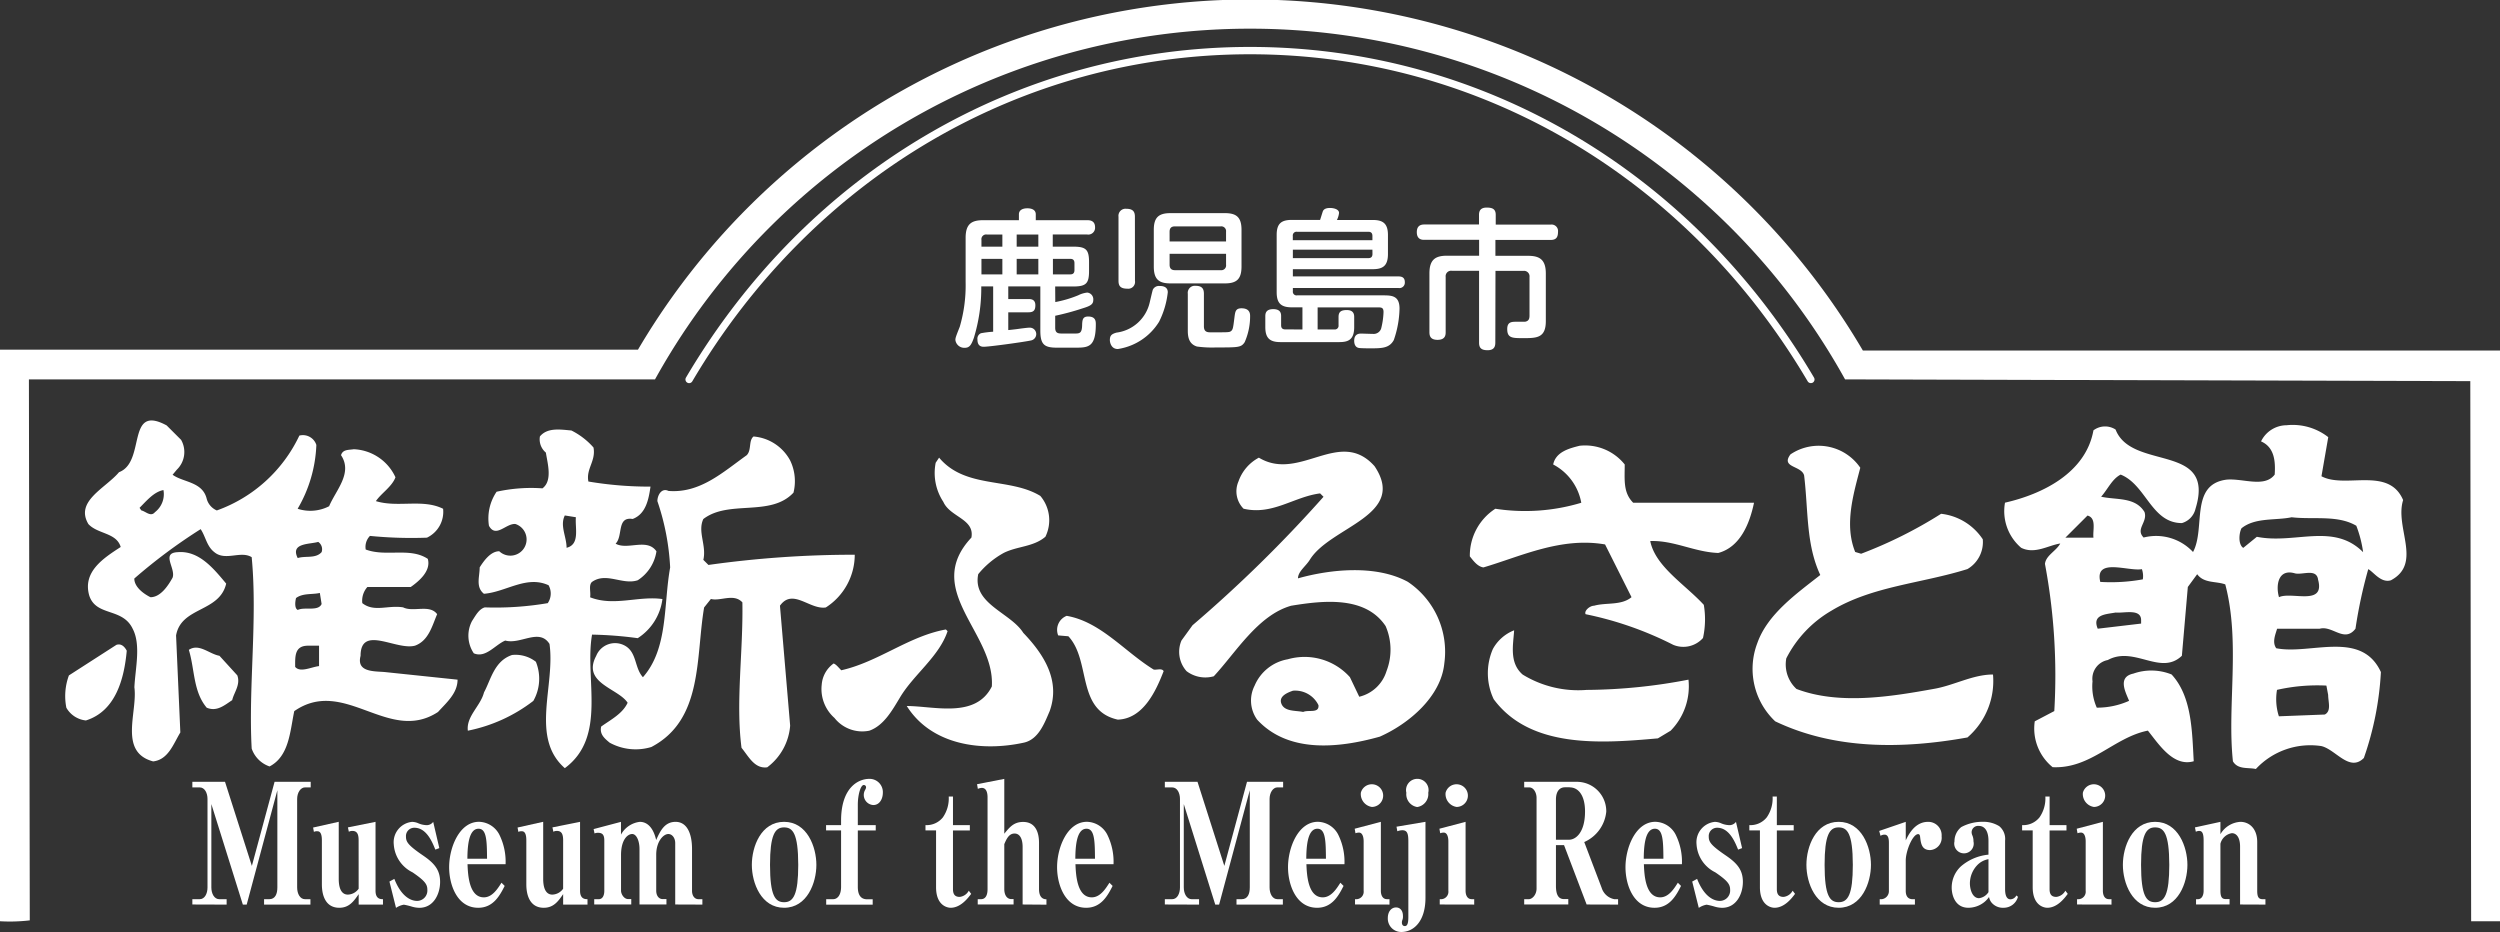 <svg xmlns="http://www.w3.org/2000/svg" width="141.732" height="52.837" viewBox="0 0 141.732 52.837"><rect x="0" y="0" width="141.732" height="52.837" fill="#333333" stroke="none"/><defs><style>.a{fill:#fff;}</style></defs><g transform="translate(-350.304 -273.022)"><path class="a" d="M492.036,292.894v32.359H490.4l-.048-30.623-35.446-.1a38.558,38.558,0,0,0-67.467,0H351.943l.049,30.67a9.581,9.581,0,0,1-1.688.05V292.846h36.168a40.264,40.264,0,0,1,69.443.048Z"/><path class="a" d="M360.286,309.048l.242,5.5c-.387.628-.676,1.544-1.543,1.64-1.978-.53-.869-2.8-1.062-4.2.048-1.06.386-2.411-.1-3.326-.579-1.207-2.074-.676-2.46-1.881-.385-1.353.821-2.123,1.784-2.749-.24-.82-1.3-.723-1.832-1.3-.772-1.3.965-2.023,1.737-2.941,1.542-.578.385-3.906,2.7-2.651l.819.818a1.392,1.392,0,0,1-.24,1.689l-.242.289c.579.433,1.688.386,1.93,1.351a1,1,0,0,0,.578.674,8.252,8.252,0,0,0,4.678-4.244.8.8,0,0,1,.964.531,7.705,7.705,0,0,1-1.061,3.618,2.319,2.319,0,0,0,1.785-.145c.386-.917,1.35-1.881.675-2.894.1-.337.434-.289.723-.337a2.726,2.726,0,0,1,2.363,1.59c-.193.531-.82.918-1.109,1.352,1.254.385,2.652-.145,3.81.434a1.623,1.623,0,0,1-.916,1.638,23.889,23.889,0,0,1-3.231-.1.889.889,0,0,0-.241.771c1.156.435,2.507-.143,3.52.531.193.675-.482,1.254-.965,1.593h-2.459a1.169,1.169,0,0,0-.289.916c.674.531,1.446.1,2.314.24.579.291,1.5-.193,1.929.386-.289.674-.482,1.5-1.254,1.785-1.06.289-3.087-1.206-3.087.578-.24.916.724.869,1.352.916l4.146.434c0,.771-.626,1.3-1.108,1.832-2.8,1.834-5.305-2.024-8.15-.048-.242,1.158-.289,2.557-1.4,3.136a1.626,1.626,0,0,1-1.013-1.013c-.192-3.473.338-7.331,0-10.851-.627-.387-1.495.242-2.122-.289-.433-.338-.482-.869-.771-1.3a30.678,30.678,0,0,0-3.762,2.8c0,.483.531.868.917,1.059.578,0,1.012-.674,1.253-1.108.193-.529-.675-1.4.289-1.446,1.206-.1,2.027.917,2.75,1.783C362.746,307.748,360.575,307.409,360.286,309.048Zm6.9-4.388c.434-.143,1.013.048,1.351-.337a.5.5,0,0,0-.193-.579C367.858,303.888,366.748,303.793,367.182,304.66Zm0,2.942c.387-.193,1.158.1,1.351-.338l-.1-.626c-.434.1-.964,0-1.35.289C367.038,307.12,366.99,307.506,367.182,307.6Zm-.144,3.232c.289.336.916,0,1.35-.049v-1.157h-.627C366.99,309.628,367.038,310.254,367.038,310.834Zm-8.825-9.019.1.144c.242.05.531.387.771.1a1.288,1.288,0,0,0,.483-1.253C359.032,300.9,358.6,301.43,358.213,301.815Zm127.65,4.1c-.577.192-1.012-.484-1.3-.626a26.634,26.634,0,0,0-.724,3.376c-.627.819-1.3-.194-2.024,0H479.4c-.1.337-.292.771-.049,1.108,1.929.386,4.823-1.061,5.933,1.35a17.539,17.539,0,0,1-.966,4.871c-.818.821-1.592-.482-2.411-.675a4.215,4.215,0,0,0-3.712,1.3c-.435-.1-1.014.048-1.3-.435-.338-3.135.433-6.751-.434-10.031-.53-.193-1.206-.049-1.592-.578l-.531.724-.337,3.9c-1.206,1.158-2.7-.578-4.2.242a1.077,1.077,0,0,0-.866,1.205,2.974,2.974,0,0,0,.241,1.495,4.41,4.41,0,0,0,1.832-.387c-.193-.481-.676-1.349.241-1.543a3.066,3.066,0,0,1,2.169.049c1.158,1.255,1.158,3.231,1.255,4.919-1.157.337-1.978-.964-2.6-1.736-1.928.385-3.232,2.171-5.4,2.073a2.826,2.826,0,0,1-1.013-2.6l1.108-.581a34.286,34.286,0,0,0-.529-8.342c.048-.481.627-.723.868-1.158-.676.1-1.447.627-2.218.242a2.727,2.727,0,0,1-.916-2.557c2.121-.482,4.58-1.687,5.014-4.1a1.092,1.092,0,0,1,1.255-.046c.916,2.363,5.691.721,4.533,4.484a1.109,1.109,0,0,1-.772.819c-1.735,0-2.026-2.17-3.472-2.749-.482.242-.725.821-1.108,1.254.867.193,1.928,0,2.459.867.192.58-.531.965-.049,1.447a2.859,2.859,0,0,1,2.8.821c.723-1.351-.194-3.81,1.879-4.1.917-.1,2.172.482,2.751-.291.047-.723,0-1.543-.774-1.88a1.618,1.618,0,0,1,1.448-.916,3.275,3.275,0,0,1,2.362.675l-.385,2.217c1.351.725,3.809-.577,4.63,1.351C486.056,302.924,487.647,304.949,485.863,305.914Zm-17.216-3.665-1.254,1.253h1.591C468.937,303.069,469.178,302.393,468.647,302.249Zm3.039,5.932c0-.675-.964-.386-1.447-.433-.531.1-1.351.1-1.013.916l2.46-.29Zm.048-2.893c-.772.142-2.7-.676-2.363.723a10.1,10.1,0,0,0,2.412-.145A1.191,1.191,0,0,0,471.734,305.288Zm7.764,8.342,2.6-.1c.386-.194.192-.723.192-1.11l-.1-.531a10.389,10.389,0,0,0-2.8.242A3.143,3.143,0,0,0,479.5,313.63Zm2.219-7.764c-.1-.626-.87-.241-1.3-.337-.963-.289-1.108.674-.915,1.348C480.221,306.54,482.15,307.409,481.717,305.866Zm2.555-1.543a6.7,6.7,0,0,0-.386-1.495c-1.06-.627-2.46-.337-3.665-.482-.916.192-2.074,0-2.845.626-.146.29-.193.916.1,1.11l.771-.628C480.413,303.888,482.584,302.635,484.272,304.323ZM383.869,309c-.435,2.508.867,5.786-1.544,7.571-1.978-1.737-.531-4.679-.868-7.042-.579-.916-1.64.049-2.508-.192-.578.241-1.109,1.013-1.784.723a1.783,1.783,0,0,1-.1-1.832c.193-.29.385-.675.723-.772a17.625,17.625,0,0,0,3.569-.24.962.962,0,0,0,.048-1.014c-1.254-.578-2.412.385-3.666.483-.481-.385-.241-.964-.241-1.495.241-.385.628-.916,1.11-.916a.92.92,0,1,0,.916-1.545c-.531-.047-1.109.821-1.5.1a2.692,2.692,0,0,1,.434-1.929,9.057,9.057,0,0,1,2.6-.192c.579-.435.29-1.4.193-2.027a.977.977,0,0,1-.338-.916c.435-.53,1.206-.384,1.784-.338a4.114,4.114,0,0,1,1.254.965c.146.771-.433,1.205-.289,1.929a20.8,20.8,0,0,0,3.521.289c-.1.676-.242,1.545-1.012,1.834-.917-.146-.531.963-.966,1.4.676.385,1.784-.338,2.315.435a2.367,2.367,0,0,1-1.061,1.639c-.868.289-1.785-.484-2.6.1-.194.192-.049.577-.1.866,1.35.532,2.749-.094,4.1.1a3.1,3.1,0,0,1-1.4,2.218A21.879,21.879,0,0,0,383.869,309Zm-.917-6.655-.627-.1c-.29.579.1,1.205.1,1.833C383.193,303.888,382.9,302.972,382.952,302.346ZM393.8,316.523a3.262,3.262,0,0,0,1.3-2.362l-.578-6.8c.723-1.014,1.688.24,2.6.1a3.554,3.554,0,0,0,1.64-2.99,59.193,59.193,0,0,0-8.295.579l-.289-.288c.193-.82-.339-1.593,0-2.315,1.446-1.11,3.809-.1,5.111-1.495a2.7,2.7,0,0,0-.193-1.833,2.6,2.6,0,0,0-2.073-1.351c-.289.24-.1.772-.386,1.061-1.351.964-2.651,2.171-4.437,2.025-.386-.191-.627.241-.627.58a13.665,13.665,0,0,1,.724,3.761c-.386,2.122-.1,4.581-1.544,6.221-.482-.531-.337-1.4-1.013-1.784a1.152,1.152,0,0,0-1.638.578c-.821,1.543,1.253,1.833,1.784,2.653-.29.627-.965.964-1.5,1.35-.1.435.194.676.483.915a3.064,3.064,0,0,0,2.363.243c2.942-1.544,2.507-5.064,2.99-7.91l.385-.482c.531.145,1.3-.337,1.785.194.048,2.844-.386,5.642-.049,8.245C392.742,315.9,393.08,316.621,393.8,316.523Zm47.5-12.635,1.5,2.989c-.579.485-1.447.292-2.122.485-.242,0-.579.288-.482.481a19.557,19.557,0,0,1,4.967,1.736,1.491,1.491,0,0,0,1.688-.386,4.912,4.912,0,0,0,.047-1.88c-1.06-1.158-2.748-2.17-3.037-3.617,1.35-.048,2.507.627,3.858.675,1.253-.337,1.784-1.688,2.025-2.846h-6.848c-.579-.577-.482-1.3-.482-2.17a2.873,2.873,0,0,0-2.556-1.062c-.579.146-1.351.34-1.5,1.062a3.065,3.065,0,0,1,1.593,2.17,11.042,11.042,0,0,1-4.872.339,3.159,3.159,0,0,0-1.446,2.7c.193.242.434.579.771.627C436.529,304.564,438.8,303.454,441.3,303.888Zm10.514-5.11c-.58.771.626.626.771,1.2.24,1.976.1,3.9.916,5.642-1.35,1.061-2.99,2.218-3.568,3.858a4.089,4.089,0,0,0,1.012,4.438c3.328,1.59,7.138,1.59,10.9.914a4.227,4.227,0,0,0,1.448-3.568c-1.158,0-2.219.626-3.377.819-2.411.436-5.352.917-7.764,0a1.891,1.891,0,0,1-.578-1.735,6.574,6.574,0,0,1,2.555-2.7c2.315-1.4,5.113-1.544,7.716-2.362a1.775,1.775,0,0,0,.868-1.689,3.269,3.269,0,0,0-2.362-1.445,25.056,25.056,0,0,1-4.534,2.265l-.337-.1c-.627-1.543-.1-3.28.289-4.774A2.857,2.857,0,0,0,451.817,298.778Zm-23.293,16.009c-2.411.676-5.208.917-6.944-.964a1.855,1.855,0,0,1-.145-1.93,2.507,2.507,0,0,1,1.881-1.495,3.453,3.453,0,0,1,3.521,1.014l.53,1.11a2.133,2.133,0,0,0,1.543-1.447,3.363,3.363,0,0,0-.048-2.558c-1.158-1.734-3.569-1.445-5.353-1.155-1.881.531-3.135,2.651-4.389,4a1.764,1.764,0,0,1-1.543-.289,1.644,1.644,0,0,1-.29-1.737l.629-.868a75.614,75.614,0,0,0,7.425-7.282l-.193-.192c-1.494.192-2.7,1.253-4.34.868a1.4,1.4,0,0,1-.289-1.544,2.431,2.431,0,0,1,1.157-1.35c2.315,1.4,4.582-1.736,6.558.483,1.881,2.8-2.506,3.423-3.665,5.3-.24.385-.675.672-.675,1.06,1.881-.53,4.437-.772,6.221.193a4.774,4.774,0,0,1,2.074,4.629C432,312.522,430.164,314.064,428.524,314.787ZM425.052,313a1.468,1.468,0,0,0-1.447-.82c-.289.1-.771.291-.675.676.145.529.819.434,1.254.529C424.474,313.245,425.1,313.486,425.052,313Zm-19.29-7.426a4.948,4.948,0,0,1,1.447-1.206c.771-.386,1.688-.337,2.362-.917a2.129,2.129,0,0,0-.288-2.314c-1.737-1.062-4.244-.385-5.739-2.17l-.193.289a2.972,2.972,0,0,0,.434,2.219c.386.868,1.785.965,1.591,2.024-2.8,2.991,1.35,5.4,1.158,8.44-.917,1.834-3.28,1.109-4.823,1.109,1.4,2.218,4.244,2.605,6.655,2.073.82-.192,1.157-1.108,1.447-1.784.627-1.736-.337-3.229-1.495-4.436C407.594,307.748,405.425,307.264,405.762,305.577Zm9.935,5.4c-1.641-1.012-2.99-2.7-4.919-3.038a.852.852,0,0,0-.483,1.109l.579.049c1.3,1.4.434,4.2,2.8,4.726,1.448-.047,2.171-1.64,2.6-2.748C416.179,310.881,415.841,311.025,415.7,310.977Zm-11.768-2.266c-2.121.386-3.809,1.833-5.931,2.314-.145-.144-.289-.337-.434-.385a1.623,1.623,0,0,0-.675,1.206,2.189,2.189,0,0,0,.723,1.881,2.009,2.009,0,0,0,1.977.723c.82-.289,1.3-1.157,1.736-1.881.772-1.3,2.219-2.315,2.7-3.761Zm36.362,3.424a6.024,6.024,0,0,1-3.665-.868c-.772-.674-.53-1.688-.482-2.508a2.346,2.346,0,0,0-1.206,1.062,3.447,3.447,0,0,0,.048,2.844c2.074,2.8,6.076,2.509,9.308,2.22l.724-.435a3.591,3.591,0,0,0,1.011-2.894A31.215,31.215,0,0,1,440.291,312.135Zm-83.38-2.556-2.7,1.737a3.376,3.376,0,0,0-.145,1.832,1.444,1.444,0,0,0,1.109.722c1.688-.53,2.17-2.361,2.315-3.953C357.393,309.724,357.2,309.483,356.911,309.579Zm6.558,3.135c.1-.434.482-.868.289-1.4l-1.012-1.11c-.579-.1-1.158-.723-1.736-.337.338,1.108.241,2.363,1.013,3.279C362.6,313.388,363.035,313,363.469,312.714Zm17.217-2.17a1.871,1.871,0,0,0-1.351-.386c-1.012.337-1.2,1.4-1.592,2.122-.193.771-1.012,1.35-.916,2.17a8.954,8.954,0,0,0,3.713-1.689A2.547,2.547,0,0,0,380.686,310.544Z"/><path class="a" d="M361.209,324.3V324h.415c.285,0,.444-.314.444-.666v-5.015c0-.343-.159-.657-.444-.657h-.415v-.316h1.852l1.522,4.767,1.287-4.767h2.048v.316h-.324c-.248,0-.444.294-.444.657v5.015c0,.361.166.666.444.666h.309v.306h-2.628V324h.294c.339,0,.459-.3.459-.666v-5.511l-1.739,6.483h-.218l-1.785-5.7v4.729c0,.361.173.666.452.666h.414v.306Z"/><path class="a" d="M370.635,320.663c0-.333-.075-.534-.354-.534a.393.393,0,0,0-.2.048l-.053-.248,1.566-.315v3.909c0,.476.294.476.422.476v.306h-1.378v-.592c-.286.42-.549.773-1.1.773-.745,0-.986-.649-.986-1.325v-2.5c0-.514-.188-.514-.279-.514a.367.367,0,0,0-.173.037l-.045-.247,1.453-.325v3.242c0,.362.075.886.519.886a.774.774,0,0,0,.61-.334Z"/><path class="a" d="M372.382,323l.278-.152c.49,1.249,1.175,1.249,1.3,1.249a.587.587,0,0,0,.572-.629c0-.3-.12-.5-.843-.992a1.9,1.9,0,0,1-1.062-1.592,1.159,1.159,0,0,1,1.039-1.268.947.947,0,0,1,.324.067,1.257,1.257,0,0,0,.437.115.46.46,0,0,0,.436-.182l.347,1.488-.226.085c-.158-.391-.489-1.239-1.182-1.239a.47.47,0,0,0-.482.506c0,.294.121.486.941,1.048.663.448.994.83.994,1.515s-.369,1.469-1.174,1.469a1.569,1.569,0,0,1-.46-.077,3.884,3.884,0,0,0-.421-.1,1.129,1.129,0,0,0-.445.181Z"/><path class="a" d="M376.809,322.016c.023.592.083,1.879.926,1.879.482,0,.79-.5,1-.829l.181.181c-.271.533-.64,1.239-1.5,1.239-1.205,0-1.649-1.316-1.649-2.3,0-1.115.58-2.574,1.694-2.574a1.334,1.334,0,0,1,1.182.792,3.453,3.453,0,0,1,.324,1.61Zm.625-2.011c-.6,0-.625,1.145-.633,1.7h1.115C377.908,320.692,377.893,320.005,377.434,320.005Z"/><path class="a" d="M382.23,320.663c0-.333-.075-.534-.354-.534a.391.391,0,0,0-.2.048l-.053-.248,1.566-.315v3.909c0,.476.294.476.422.476v.306H382.23v-.592c-.286.42-.55.773-1.1.773-.746,0-.987-.649-.987-1.325v-2.5c0-.514-.188-.514-.278-.514a.368.368,0,0,0-.174.037l-.045-.247,1.453-.325v3.242c0,.362.076.886.52.886a.776.776,0,0,0,.61-.334Z"/><path class="a" d="M388.584,324.3v-3.48c0-.285-.166-.515-.391-.515-.279,0-.686.42-.686,1.173v2.04c0,.267.136.476.369.476h.211v.306h-1.528v-3.146c0-.467-.174-.849-.414-.849-.264,0-.633.325-.633,1.192v2.021c0,.19.166.476.407.476h.173v.306h-2.1V324h.256c.211,0,.316-.2.316-.476v-2.85c0-.3-.09-.438-.354-.438a.468.468,0,0,0-.2.037l-.052-.248,1.551-.41v.725a1.4,1.4,0,0,1,1.069-.725c.188,0,.7.058.926,1.03.226-.506.475-1.03,1.1-1.03.655,0,.933.677.933,1.536v2.373c0,.267.135.476.369.476h.218v.306Z"/><path class="a" d="M394.757,324.486c-1.295,0-1.829-1.4-1.829-2.432s.519-2.44,1.829-2.44,1.83,1.43,1.83,2.44S396.067,324.486,394.757,324.486Zm-.007-4.557c-.512,0-.791.429-.791,2.125,0,1.765.3,2.117.8,2.117.527,0,.8-.438.8-2.117C395.555,320.244,395.239,319.929,394.75,319.929Z"/><path class="a" d="M399.817,318.662a.572.572,0,0,1-.46-.868c.038-.076.045-.1.045-.124a.126.126,0,0,0-.128-.144c-.18,0-.338.563-.338,1.116V319.8h1.016v.305h-1.016v3.2c0,.458.173.7.527.7h.316v.306h-2.636V324h.385c.286,0,.459-.276.459-.7v-3.2h-.851V319.8h.851v-.248c0-1.907.994-2.374,1.6-2.374a.752.752,0,0,1,.768.792C400.351,318.337,400.155,318.662,399.817,318.662Z"/><path class="a" d="M404.2,324.486c-.2,0-.828-.134-.828-1.164V320.1h-.6V319.8a1.182,1.182,0,0,0,.987-.44,1.887,1.887,0,0,0,.331-1.181h.241V319.8h.956v.305h-.956v3.327c0,.334.151.438.384.438a.672.672,0,0,0,.512-.352l.136.18C405.207,323.9,404.785,324.486,404.2,324.486Z"/><path class="a" d="M408.279,324.3v-3.27c0-.4-.128-.753-.459-.753s-.467.343-.58.6v2.546c0,.334.143.571.407.571h.12v.306h-2.033V324h.181c.293,0,.376-.276.376-.571v-5.206c0-.276-.075-.533-.324-.533a.589.589,0,0,0-.226.056l-.045-.266,1.544-.3v3.108c.308-.382.549-.668,1.069-.668.685,0,.9.572.9,1.182v2.632c0,.3.1.571.421.571v.306Z"/><path class="a" d="M411.275,322.016c.023.592.083,1.879.926,1.879.482,0,.791-.5,1-.829l.181.181c-.272.533-.64,1.239-1.5,1.239-1.2,0-1.649-1.316-1.649-2.3,0-1.115.58-2.574,1.694-2.574a1.334,1.334,0,0,1,1.182.792,3.453,3.453,0,0,1,.324,1.61Zm.625-2.011c-.6,0-.625,1.145-.633,1.7h1.115C412.374,320.692,412.359,320.005,411.9,320.005Z"/><path class="a" d="M416.342,324.3V324h.414c.286,0,.444-.314.444-.666v-5.015c0-.343-.158-.657-.444-.657h-.414v-.316h1.852l1.521,4.767L421,317.345h2.048v.316h-.324c-.249,0-.444.294-.444.657v5.015c0,.361.165.666.444.666h.309v.306h-2.628V324h.293c.339,0,.46-.3.46-.666v-5.511l-1.739,6.483H419.2l-1.784-5.7v4.729c0,.361.173.666.451.666h.415v.306Z"/><path class="a" d="M424.368,322.016c.023.592.083,1.879.926,1.879.482,0,.791-.5,1-.829l.18.181c-.271.533-.64,1.239-1.5,1.239-1.2,0-1.649-1.316-1.649-2.3,0-1.115.58-2.574,1.694-2.574a1.334,1.334,0,0,1,1.182.792,3.452,3.452,0,0,1,.324,1.61Zm.625-2.011c-.6,0-.625,1.145-.633,1.7h1.115C425.467,320.692,425.452,320.005,424.993,320.005Z"/><path class="a" d="M427.124,324.3V324h.105a.426.426,0,0,0,.384-.476V320.73c0-.287-.083-.506-.263-.506a.545.545,0,0,0-.2.038l-.045-.257,1.484-.391v3.909c0,.257.105.476.346.476h.143v.306Zm.956-5.53a.739.739,0,0,1-.625-.809.643.643,0,1,1,.625.809Z"/><path class="a" d="M429.751,325.859a.759.759,0,0,1-.768-.792c0-.362.2-.6.467-.6.226,0,.391.172.391.486a.514.514,0,0,1-.03.219.4.4,0,0,0-.03.152c0,.1.045.2.166.2s.2-.1.2-.515v-4.28c0-.468-.068-.639-.354-.639a.936.936,0,0,0-.271.058l-.046-.258,1.642-.277v4.318C431.114,325.3,430.414,325.859,429.751,325.859Zm.9-7.084a.735.735,0,0,1-.617-.809.639.639,0,1,1,1.242,0A.74.74,0,0,1,430.647,318.775Z"/><path class="a" d="M431.927,324.3V324h.106a.426.426,0,0,0,.383-.476V320.73c0-.287-.082-.506-.263-.506a.549.549,0,0,0-.2.038l-.045-.257,1.484-.391v3.909c0,.257.105.476.346.476h.143v.306Zm.956-5.53a.739.739,0,0,1-.624-.809.643.643,0,1,1,.624.809Z"/><path class="a" d="M440.254,324.3l-1.28-3.365h-.459v2.307c0,.495.135.752.459.752h.241v.306h-2.5V324h.256c.211,0,.445-.266.445-.6v-5.148c0-.276-.159-.59-.415-.59h-.286v-.316h2.937a1.669,1.669,0,0,1,1.716,1.688,2.108,2.108,0,0,1-1.249,1.726l.986,2.592a.937.937,0,0,0,.723.648h.21v.306Zm-.956-6.644h-.271c-.309,0-.512.237-.512.694v2.28h.73c.429,0,.919-.458.919-1.6C440.164,318.07,439.757,317.661,439.3,317.661Z"/><path class="a" d="M443.5,322.016c.023.592.083,1.879.926,1.879.482,0,.791-.5,1-.829l.18.181c-.271.533-.64,1.239-1.5,1.239-1.205,0-1.649-1.316-1.649-2.3,0-1.115.58-2.574,1.694-2.574a1.334,1.334,0,0,1,1.182.792,3.453,3.453,0,0,1,.324,1.61Zm.625-2.011c-.6,0-.625,1.145-.633,1.7h1.115C444.6,320.692,444.583,320.005,444.124,320.005Z"/><path class="a" d="M446.24,323l.278-.152c.49,1.249,1.175,1.249,1.3,1.249a.587.587,0,0,0,.572-.629c0-.3-.121-.5-.844-.992a1.9,1.9,0,0,1-1.061-1.592,1.159,1.159,0,0,1,1.039-1.268.952.952,0,0,1,.324.067,1.251,1.251,0,0,0,.437.115.461.461,0,0,0,.436-.182l.347,1.488-.226.085c-.159-.391-.489-1.239-1.182-1.239a.47.47,0,0,0-.482.506c0,.294.12.486.941,1.048.663.448.994.83.994,1.515s-.369,1.469-1.175,1.469a1.568,1.568,0,0,1-.459-.077,3.833,3.833,0,0,0-.422-.1,1.131,1.131,0,0,0-.444.181Z"/><path class="a" d="M450.907,324.486c-.2,0-.828-.134-.828-1.164V320.1h-.6V319.8a1.181,1.181,0,0,0,.987-.44,1.875,1.875,0,0,0,.331-1.181h.241V319.8h.956v.305h-.956v3.327c0,.334.151.438.384.438a.672.672,0,0,0,.512-.352l.136.18C451.916,323.9,451.494,324.486,450.907,324.486Z"/><path class="a" d="M454.544,324.486c-1.3,0-1.829-1.4-1.829-2.432s.519-2.44,1.829-2.44,1.83,1.43,1.83,2.44S455.854,324.486,454.544,324.486Zm-.007-4.557c-.512,0-.791.429-.791,2.125,0,1.765.3,2.117.8,2.117.527,0,.8-.438.8-2.117C455.342,320.244,455.026,319.929,454.537,319.929Z"/><path class="a" d="M459.731,321.216c-.489,0-.527-.391-.572-.762-.008-.086-.045-.144-.105-.144-.317,0-.708.953-.708,1.5v1.716c0,.343.165.476.4.476h.12v.306H456.87V324h.121a.461.461,0,0,0,.4-.476v-2.717c0-.2-.023-.467-.249-.467a.428.428,0,0,0-.226.067l-.075-.277,1.506-.515v1.049c.143-.295.5-1.049,1.265-1.049a.758.758,0,0,1,.768.82A.7.7,0,0,1,459.731,321.216Z"/><path class="a" d="M463.88,324.486a.832.832,0,0,1-.7-.333.772.772,0,0,1-.113-.278,1.377,1.377,0,0,1-.46.42,1.449,1.449,0,0,1-.708.191c-.767,0-.948-.735-.948-1.144a1.642,1.642,0,0,1,.519-1.2,2.8,2.8,0,0,1,1.566-.667v-.791c0-.447-.15-.838-.549-.838a.367.367,0,0,0-.407.352.465.465,0,0,0,.045.191.832.832,0,0,1,.061.333.553.553,0,1,1-1.077,0,1.025,1.025,0,0,1,.384-.81,2.536,2.536,0,0,1,1.227-.3,1.7,1.7,0,0,1,.926.248.935.935,0,0,1,.332.82v2.736c0,.267.045.591.309.591a.392.392,0,0,0,.33-.219l.091.076A.839.839,0,0,1,463.88,324.486Zm-.844-2.755a1.156,1.156,0,0,0-.632.334,1.512,1.512,0,0,0-.421,1.038c0,.325.135.84.519.84a.745.745,0,0,0,.534-.344Z"/><path class="a" d="M466.372,324.486c-.2,0-.829-.134-.829-1.164V320.1h-.6V319.8a1.182,1.182,0,0,0,.987-.44,1.887,1.887,0,0,0,.331-1.181h.241V319.8h.956v.305H466.5v3.327c0,.334.15.438.384.438a.67.67,0,0,0,.511-.352l.136.18C467.38,323.9,466.959,324.486,466.372,324.486Z"/><path class="a" d="M468.058,324.3V324h.106a.426.426,0,0,0,.383-.476V320.73c0-.287-.082-.506-.263-.506a.54.54,0,0,0-.2.038l-.045-.257,1.483-.391v3.909c0,.257.1.476.346.476h.143v.306Zm.956-5.53a.74.74,0,0,1-.625-.809.643.643,0,1,1,.625.809Z"/><path class="a" d="M472.485,324.486c-1.294,0-1.829-1.4-1.829-2.432s.52-2.44,1.829-2.44,1.83,1.43,1.83,2.44S473.8,324.486,472.485,324.486Zm-.007-4.557c-.512,0-.791.429-.791,2.125,0,1.765.3,2.117.8,2.117.528,0,.8-.438.8-2.117C473.283,320.244,472.967,319.929,472.478,319.929Z"/><path class="a" d="M477.3,324.3v-3.28c0-.514-.2-.763-.466-.763a.8.8,0,0,0-.648.6v2.66c0,.362.09.476.3.476h.218v.306h-1.9V324h.106c.218,0,.323-.219.323-.476v-2.85c0-.334-.052-.544-.24-.544a.375.375,0,0,0-.2.048l-.052-.248,1.445-.315v.7a1.4,1.4,0,0,1,1.137-.7c.482,0,.949.363.949,1.145v2.764c0,.362.09.476.309.476h.157v.306Z"/><path class="a" d="M410.131,290.147a6.526,6.526,0,0,0,1.3-.384,1.489,1.489,0,0,1,.512-.154.382.382,0,0,1,.342.419c0,.255-.171.341-.615.478a14.5,14.5,0,0,1-1.544.418v.682c0,.324.2.324.4.324h.751c.247,0,.358-.043.375-.435.009-.316.017-.529.342-.529.435,0,.435.281.435.444,0,1.322-.444,1.322-1.2,1.322h-1.007c-.717,0-.938-.179-.938-.972v-2.5h-1.818v.716h1.152c.111,0,.384,0,.384.351,0,.264-.085.4-.384.4h-1.152v1.007c.18-.017.487-.051.649-.077.247-.033.469-.059.554-.059a.366.366,0,0,1,.086.725c-.324.076-2.347.358-2.688.358-.315,0-.349-.256-.349-.41a.337.337,0,0,1,.2-.358,5.7,5.7,0,0,1,.691-.085V289.26h-.674a9.644,9.644,0,0,1-.418,2.91c-.145.409-.247.57-.52.57a.507.507,0,0,1-.529-.443c0-.119.025-.187.248-.751a8.359,8.359,0,0,0,.332-2.525v-2.516c0-.786.333-1,1-1h2.021v-.333c0-.247.222-.341.478-.341.094,0,.478.009.478.341v.333h2.909c.119,0,.452,0,.452.4a.385.385,0,0,1-.452.41h-1.946v.691h1.178c.717,0,.879.18.879.878v.5c0,.692-.154.879-.879.879h-1.041Zm-3-3.83h-.878a.269.269,0,0,0-.308.307v.384h1.186Zm-1.186,1.381v.879h1.186V287.7Zm3.225-1.381h-1.228v.691h1.228Zm0,1.381h-1.228v.879h1.228Zm.827,0v.879h.99c.077,0,.231-.016.231-.239v-.4c0-.162-.077-.24-.231-.24Z"/><path class="a" d="M413.6,291.879a2.222,2.222,0,0,0,1.885-1.714c.06-.248.154-.666.179-.725a.385.385,0,0,1,.384-.205c.137,0,.461.017.461.358a4.872,4.872,0,0,1-.495,1.672,3.327,3.327,0,0,1-2.337,1.544c-.41,0-.452-.435-.452-.495C413.226,292.066,413.294,291.965,413.6,291.879Zm1.049-2.935a.386.386,0,0,1-.434.444c-.385,0-.5-.153-.5-.444V285.31a.4.4,0,0,1,.436-.452c.392,0,.494.17.494.452Zm6.04-.81c0,.734-.3.955-.946.955h-3.08c-.64,0-.947-.213-.947-.955v-2.082c0-.716.29-.947.947-.947h3.08c.648,0,.946.222.946.947Zm-4.077-1.424h3.2v-.546a.272.272,0,0,0-.307-.308h-2.594c-.188,0-.3.085-.3.308Zm0,.7v.622c0,.2.094.307.3.307h2.594a.271.271,0,0,0,.307-.307v-.622Zm1.945,4.111c0,.342.221.342.409.342.913,0,1.016,0,1.1-.051.137-.086.146-.179.223-.8.042-.316.059-.512.4-.512.487,0,.487.332.487.444a3.635,3.635,0,0,1-.307,1.476c-.2.3-.341.3-1.613.3a6.306,6.306,0,0,1-1.092-.052c-.443-.137-.52-.512-.52-.9v-2.091a.4.4,0,0,1,.435-.452c.384,0,.478.179.478.452Z"/><path class="a" d="M424.143,291.7v-1.254h-.6c-.614,0-.861-.231-.861-.862v-3.241c0-.64.255-.854.861-.854h1.6c.026-.068.128-.409.153-.477s.094-.2.41-.2c.2,0,.512.068.512.281a1.181,1.181,0,0,1-.12.4h2.031c.58,0,.862.2.862.854v1.074c0,.666-.282.862-.862.862H423.6v.41h5.989c.222,0,.358.085.358.324a.307.307,0,0,1-.358.333H423.6v.178a.209.209,0,0,0,.239.239H428.7c.5,0,.947.009.947.751a5.725,5.725,0,0,1-.325,1.783c-.255.469-.69.469-1.356.469-.025,0-.418,0-.589-.017-.3-.025-.3-.35-.3-.41,0-.4.282-.409.392-.409.094,0,.563.017.666.017a.446.446,0,0,0,.469-.3,4.275,4.275,0,0,0,.136-.938c0-.265-.128-.265-.349-.265h-3.387V291.7h.947a.212.212,0,0,0,.239-.239v-.469c0-.3.153-.392.469-.392.418,0,.418.29.418.409v.563c0,.751-.384.845-.862.845H422.9c-.606,0-.862-.223-.862-.853v-.606c0-.163.026-.41.452-.41.444,0,.444.281.444.41v.5c0,.137.051.239.239.239Zm-.546-5.059h4.513V286.4c0-.162-.077-.238-.23-.238h-4.044a.211.211,0,0,0-.239.238Zm4.513.537H423.6v.478h4.283c.136,0,.23-.059.23-.239Z"/><path class="a" d="M435.078,292.425c0,.162-.008.452-.435.452-.358,0-.486-.128-.486-.426v-4.078h-1.544a.311.311,0,0,0-.35.349v3.131c0,.145-.009.436-.461.436-.409,0-.46-.231-.46-.436v-3.326c0-.785.332-1.008,1-1.008h1.817v-.9h-3.106c-.11,0-.426,0-.426-.435,0-.366.222-.435.426-.435h3.1V285.2c0-.239.1-.41.436-.41.315,0,.512.078.512.41v.555h3.113a.368.368,0,0,1,.418.41c0,.315-.111.46-.418.46h-3.131v.9h1.852c.665,0,1.006.223,1.006,1.008v2.695c0,.964-.529.964-1.288.964-.606,0-.9,0-.9-.512,0-.417.255-.417.537-.417h.469c.214-.035.257-.171.257-.351v-2.184a.312.312,0,0,0-.35-.349h-1.579Z"/><path class="a" d="M452.967,294.741a.207.207,0,0,1-.18-.1c-6.844-11.61-18.663-18.542-31.617-18.542s-24.773,6.932-31.618,18.542a.208.208,0,0,1-.285.074.21.21,0,0,1-.074-.286c6.92-11.738,18.874-18.746,31.977-18.746s25.056,7.008,31.976,18.746a.209.209,0,0,1-.074.286A.2.2,0,0,1,452.967,294.741Z"/></g></svg>